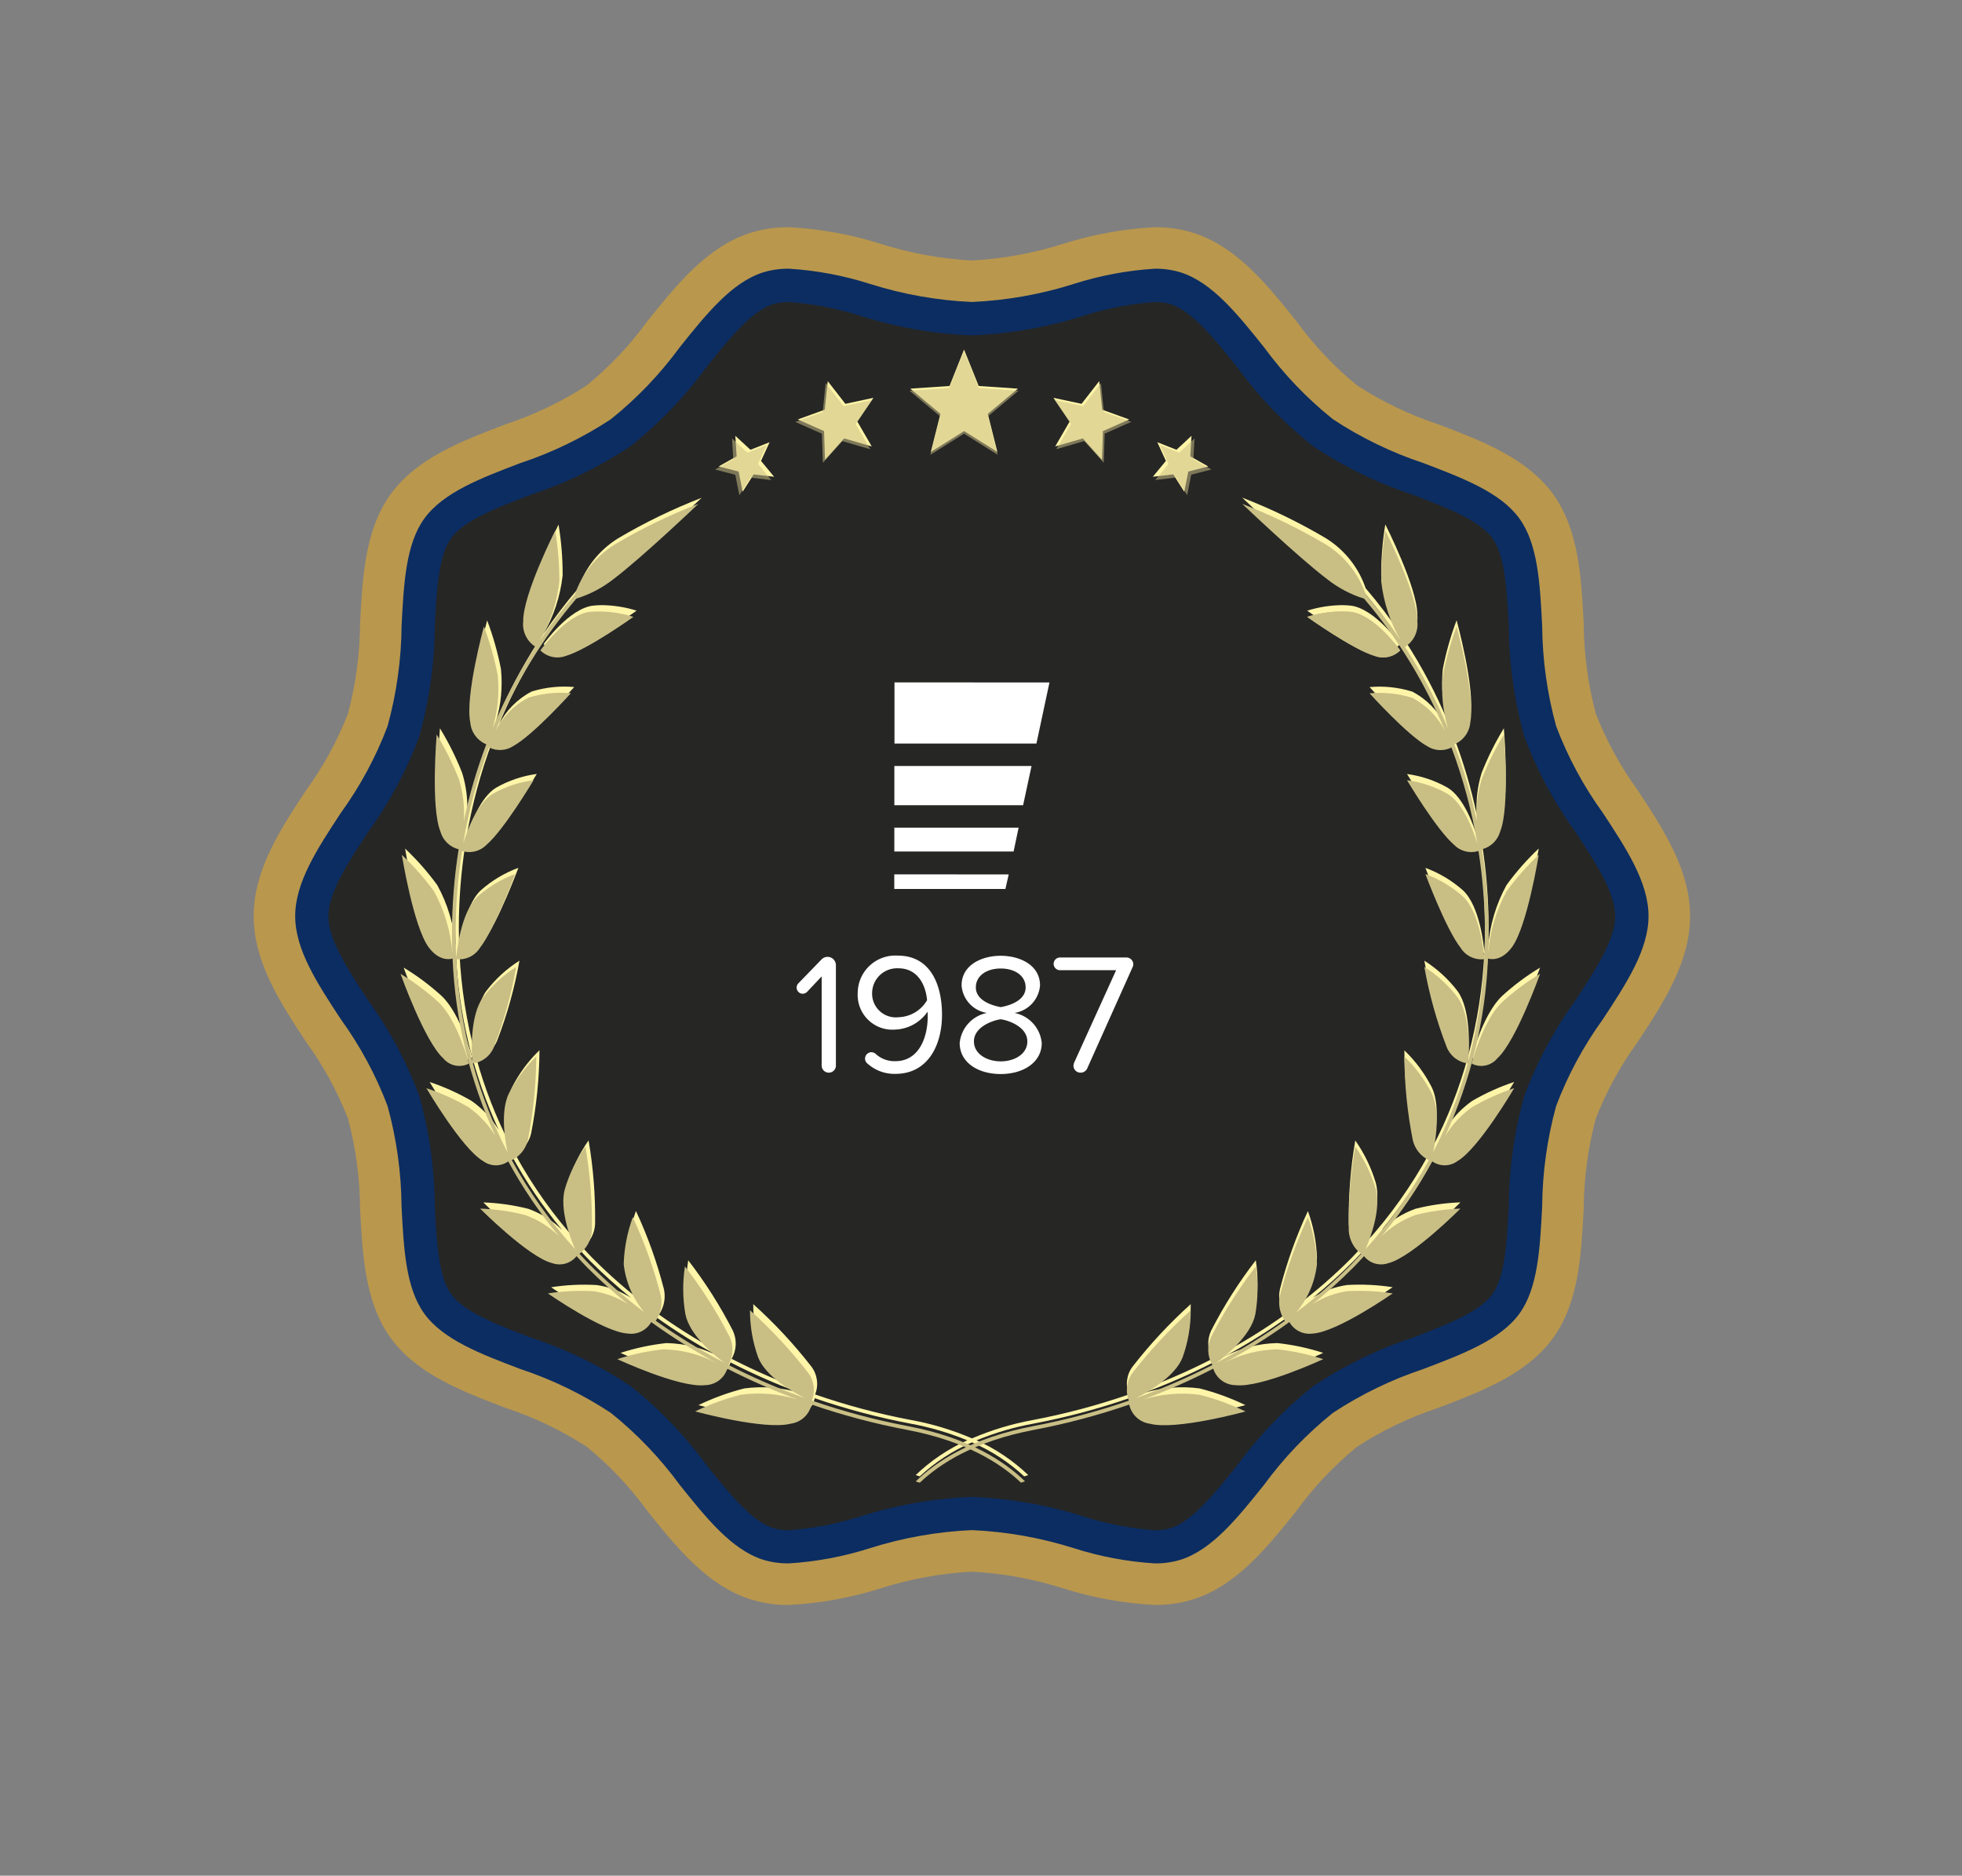 <svg xmlns="http://www.w3.org/2000/svg" xmlns:xlink="http://www.w3.org/1999/xlink" width="160" height="153" viewBox="0 0 160 153">
  <rect x="0" y="0" width="160" height="153" fill="#808080" stroke="none"/>
  <defs>
    <clipPath id="clip-path">
      <path id="Path_26642" data-name="Path 26642" d="M74.038,9.454a29.825,29.825,0,0,1-7.421,1.353,29.824,29.824,0,0,1-7.422-1.353,29.9,29.9,0,0,0-7.486-1.361,10.218,10.218,0,0,0-3.195.473c-3.508,1.139-5.974,4.216-8.359,7.191a28.086,28.086,0,0,1-4.971,5.259,28.955,28.955,0,0,1-6.615,3.16c-3.541,1.348-7.2,2.742-9.339,5.678-2.112,2.9-2.312,6.8-2.506,10.564a29.389,29.389,0,0,1-.981,7.336A27.6,27.6,0,0,1,12.335,54C10.226,57.2,8.047,60.519,8.047,64.284s2.179,7.081,4.288,10.289a27.541,27.541,0,0,1,3.408,6.242,29.381,29.381,0,0,1,.981,7.335c.194,3.767.395,7.662,2.506,10.564,2.137,2.936,5.8,4.331,9.34,5.679a28.885,28.885,0,0,1,6.614,3.16,28.048,28.048,0,0,1,4.971,5.258c2.385,2.976,4.851,6.052,8.359,7.19a10.159,10.159,0,0,0,3.195.475,29.941,29.941,0,0,0,7.486-1.361,29.781,29.781,0,0,1,7.422-1.354,29.774,29.774,0,0,1,7.421,1.354,29.94,29.94,0,0,0,7.487,1.361A10.168,10.168,0,0,0,84.72,120c3.507-1.138,5.973-4.215,8.358-7.19a28.051,28.051,0,0,1,4.972-5.258,28.825,28.825,0,0,1,6.614-3.16c3.541-1.348,7.2-2.743,9.339-5.679,2.111-2.9,2.312-6.8,2.507-10.564a29.283,29.283,0,0,1,.981-7.335,27.464,27.464,0,0,1,3.408-6.242c2.108-3.208,4.287-6.523,4.287-10.289S123.007,57.2,120.9,53.995a27.479,27.479,0,0,1-3.408-6.241,29.3,29.3,0,0,1-.981-7.335c-.195-3.767-.4-7.664-2.507-10.565-2.137-2.936-5.8-4.33-9.339-5.678a28.927,28.927,0,0,1-6.614-3.16,28.12,28.12,0,0,1-4.972-5.259C90.693,12.782,88.227,9.7,84.72,8.566a10.227,10.227,0,0,0-3.195-.473,29.9,29.9,0,0,0-7.487,1.361" fill="none"/>
    </clipPath>
    <clipPath id="clip-path-2">
      <path id="Path_26562" data-name="Path 26562" d="M74.918,12.723a32.272,32.272,0,0,1-8.3,1.47,32.264,32.264,0,0,1-8.3-1.47,27.193,27.193,0,0,0-6.607-1.244,6.869,6.869,0,0,0-2.15.308c-2.544.826-4.592,3.382-6.762,6.089a30.972,30.972,0,0,1-5.621,5.878,31.329,31.329,0,0,1-7.4,3.586c-3.22,1.227-6.262,2.384-7.806,4.506-1.52,2.089-1.687,5.323-1.862,8.747A31.843,31.843,0,0,1,18.964,48.8a30.41,30.41,0,0,1-3.8,7.056c-1.919,2.918-3.731,5.676-3.731,8.428s1.812,5.51,3.731,8.429a30.39,30.39,0,0,1,3.8,7.056,31.825,31.825,0,0,1,1.142,8.207c.175,3.423.343,6.657,1.862,8.746,1.544,2.121,4.587,3.28,7.807,4.5a31.421,31.421,0,0,1,7.4,3.587,30.955,30.955,0,0,1,5.622,5.879c2.169,2.706,4.217,5.262,6.761,6.088a6.9,6.9,0,0,0,2.15.308,27.2,27.2,0,0,0,6.607-1.245,32.3,32.3,0,0,1,8.3-1.469,32.313,32.313,0,0,1,8.3,1.469,27.189,27.189,0,0,0,6.607,1.245,6.9,6.9,0,0,0,2.149-.308c2.544-.826,4.593-3.382,6.763-6.088a30.914,30.914,0,0,1,5.62-5.879,31.391,31.391,0,0,1,7.4-3.587c3.22-1.225,6.262-2.384,7.806-4.5,1.519-2.089,1.686-5.323,1.862-8.747a31.867,31.867,0,0,1,1.142-8.206,30.427,30.427,0,0,1,3.8-7.056c1.919-2.919,3.732-5.676,3.732-8.429s-1.813-5.51-3.732-8.429a30.441,30.441,0,0,1-3.8-7.055,31.886,31.886,0,0,1-1.142-8.207c-.176-3.424-.343-6.658-1.862-8.747-1.544-2.122-4.585-3.279-7.805-4.506a31.3,31.3,0,0,1-7.4-3.586,30.98,30.98,0,0,1-5.621-5.879c-2.169-2.706-4.218-5.262-6.762-6.088a6.867,6.867,0,0,0-2.149-.308,27.184,27.184,0,0,0-6.607,1.244" fill="none"/>
    </clipPath>
    <linearGradient id="linear-gradient" x1="0.064" y1="1.013" x2="0.07" y2="1.013" gradientUnits="objectBoundingBox">
      <stop offset="0" stop-color="#05224c"/>
      <stop offset="1" stop-color="#0b2d62"/>
    </linearGradient>
    <clipPath id="clip-path-3">
      <path id="Path_26565" data-name="Path 26565" d="M93.958,39.371s3.721,2.661,5.5,3.182a1.97,1.97,0,0,0,2.089-.449s-2.087-2.94-4.066-3.147a7,7,0,0,0-.7-.035,9.759,9.759,0,0,0-2.816.449" fill="none"/>
    </clipPath>
    <radialGradient id="radial-gradient" cx="-13.554" cy="-1.957" r="11.718" gradientTransform="matrix(1.444, 0, 0, -1, 7.288, 25.348)" gradientUnits="objectBoundingBox">
      <stop offset="0" stop-color="#fff5a8"/>
      <stop offset="0.723" stop-color="#fff5a8"/>
      <stop offset="1" stop-color="#fff5a8"/>
    </radialGradient>
    <clipPath id="clip-path-4">
      <path id="Path_26566" data-name="Path 26566" d="M109.861,70.795c-1.576,1.48-2.487,5.016-2.487,5.016a1.7,1.7,0,0,0,2.1-.44c1.519-1.376,3.478-6.884,3.478-6.884a19.565,19.565,0,0,0-3.093,2.308" fill="none"/>
    </clipPath>
    <radialGradient id="radial-gradient-2" cx="-5.417" cy="-4.971" r="13.278" gradientTransform="matrix(0.811, 0, 0, -1, -2.197, 20.03)" xlink:href="#radial-gradient"/>
    <clipPath id="clip-path-5">
      <path id="Path_26567" data-name="Path 26567" d="M95.576,36.3A9.3,9.3,0,0,0,98.6,37.885a40.542,40.542,0,0,1,6.6,10.8,6.172,6.172,0,0,0-2.684-2.716,9.039,9.039,0,0,0-3.469-.364s3.077,3.416,4.706,4.316a1.988,1.988,0,0,0,1.973.106,42.526,42.526,0,0,1,2.108,7.839c-.323-1.06-1.133-3.277-2.416-4.052a9.172,9.172,0,0,0-3.316-1.12s2.392,4.024,3.83,5.265a1.966,1.966,0,0,0,2,.512,44,44,0,0,1,.527,6.746c0,.677-.017,1.347-.048,2.014-.039-.466-.356-3.761-1.751-5.051a9.647,9.647,0,0,0-3.059-1.829s1.664,4.475,2.868,6.01a2,2,0,0,0,1.937.932,39.441,39.441,0,0,1-1.3,8.331c.054-.75.194-3.753-.891-5.231a10.455,10.455,0,0,0-2.7-2.47,35.109,35.109,0,0,0,1.82,6.532,2.144,2.144,0,0,0,1.724,1.342,36.847,36.847,0,0,1-2.824,7.241c.236-1.138.566-3.38-.111-4.782a11.3,11.3,0,0,0-2.238-3.02,36.3,36.3,0,0,0,.687,6.812,2.439,2.439,0,0,0,1.31,1.642,37.493,37.493,0,0,1-5.157,7.254c.42-.978,1.276-3.282.829-4.9a11.953,11.953,0,0,0-1.673-3.456,36.977,36.977,0,0,0-.531,6.83,2.554,2.554,0,0,0,1.013,1.915c-.265.285-.527.574-.8.853a41.632,41.632,0,0,1-4.473,3.9,7.372,7.372,0,0,0,1.668-3.912,12.336,12.336,0,0,0-.74-3.828,36.614,36.614,0,0,0-2.288,6.4,2.68,2.68,0,0,0,.408,2.05,47.427,47.427,0,0,1-5.594,3.431c.77-.566,2.836-2.221,3.187-3.967a11.965,11.965,0,0,0,.037-3.9,36.923,36.923,0,0,0-3.634,5.725,2.462,2.462,0,0,0,.094,2.313,52.131,52.131,0,0,1-6.232,2.7c1.029-.518,3.195-1.763,3.8-3.316a11.244,11.244,0,0,0,.667-3.846,39.447,39.447,0,0,0-4.737,5.089,2.334,2.334,0,0,0-.307,2.28,55.5,55.5,0,0,1-7.818,2.083,23.079,23.079,0,0,0-4.977,1.5,23.034,23.034,0,0,0-4.976-1.5,55.491,55.491,0,0,1-7.817-2.083,2.338,2.338,0,0,0-.308-2.28,39.447,39.447,0,0,0-4.737-5.089,11.244,11.244,0,0,0,.667,3.846c.6,1.553,2.771,2.8,3.8,3.316a52.2,52.2,0,0,1-6.232-2.7,2.462,2.462,0,0,0,.094-2.313,36.94,36.94,0,0,0-3.633-5.725,11.982,11.982,0,0,0,.036,3.9c.351,1.746,2.417,3.4,3.187,3.967A47.427,47.427,0,0,1,41.1,96.788a2.679,2.679,0,0,0,.409-2.05,36.784,36.784,0,0,0-2.288-6.4,12.32,12.32,0,0,0-.741,3.828,7.373,7.373,0,0,0,1.669,3.912,41.439,41.439,0,0,1-4.473-3.9c-.277-.279-.538-.568-.8-.853a2.554,2.554,0,0,0,1.013-1.915,36.978,36.978,0,0,0-.531-6.83,11.953,11.953,0,0,0-1.673,3.456c-.447,1.623.41,3.927.829,4.9a37.579,37.579,0,0,1-5.157-7.254,2.439,2.439,0,0,0,1.31-1.642,36.386,36.386,0,0,0,.687-6.812,11.286,11.286,0,0,0-2.237,3.02c-.679,1.4-.348,3.644-.112,4.782a36.909,36.909,0,0,1-2.824-7.241A2.141,2.141,0,0,0,27.9,74.451a35.054,35.054,0,0,0,1.821-6.532,10.455,10.455,0,0,0-2.7,2.47c-1.084,1.478-.945,4.481-.891,5.231a39.377,39.377,0,0,1-1.3-8.331,2.005,2.005,0,0,0,1.938-.932c1.2-1.535,2.867-6.01,2.867-6.01a9.647,9.647,0,0,0-3.059,1.829c-1.4,1.29-1.712,4.585-1.751,5.051-.031-.667-.048-1.337-.048-2.014a44,44,0,0,1,.527-6.746,1.965,1.965,0,0,0,2-.512c1.439-1.241,3.83-5.265,3.83-5.265a9.172,9.172,0,0,0-3.316,1.12c-1.283.775-2.092,2.992-2.416,4.052a42.605,42.605,0,0,1,2.108-7.839,1.988,1.988,0,0,0,1.973-.106c1.629-.9,4.706-4.316,4.706-4.316a9.039,9.039,0,0,0-3.469.364,6.177,6.177,0,0,0-2.684,2.716,40.546,40.546,0,0,1,6.6-10.8A9.3,9.3,0,0,0,37.657,36.3c2.359-1.781,6.92-6.135,6.92-6.135a45.835,45.835,0,0,0-6.827,3.315,7.737,7.737,0,0,0-3.24,4.078,40.293,40.293,0,0,0-2.866,3.768,12.213,12.213,0,0,0,1.6-4.84,25.011,25.011,0,0,0-.335-4.138s-2.642,5.2-2.612,7.4A2.17,2.17,0,0,0,31.3,41.822a41.327,41.327,0,0,0-3.511,6.649,11.048,11.048,0,0,0,.424-4.335,24.49,24.49,0,0,0-1.126-3.974s-1.55,5.665-1.114,7.809a2.125,2.125,0,0,0,1.307,1.8A42.794,42.794,0,0,0,25.451,56a9.369,9.369,0,0,0-.4-3.388,23.28,23.28,0,0,0-1.814-3.646s-.5,5.892.3,7.9a2.063,2.063,0,0,0,1.491,1.461,44.286,44.286,0,0,0-.546,6.885c0,.533.016,1.06.036,1.587a12.411,12.411,0,0,0-1.5-5.044,21.365,21.365,0,0,0-2.624-2.977s.937,5.833,2.182,7.532c.876,1.195,1.793.981,1.958.931a38.523,38.523,0,0,0,3.492,14.482,7.907,7.907,0,0,0-2.2-2.357,18.276,18.276,0,0,0-3.429-1.548s2.9,4.956,4.633,5.953a1.744,1.744,0,0,0,2.042.019,37.7,37.7,0,0,0,4.134,6.1,7.63,7.63,0,0,0-2.761-1.727,17.459,17.459,0,0,0-3.67-.523s3.963,3.98,5.882,4.45a1.773,1.773,0,0,0,1.983-.571c.276.3.547.6.833.885a40.979,40.979,0,0,0,3.34,3.014,7.075,7.075,0,0,0-2.791-1.038,17.617,17.617,0,0,0-3.718.179s4.541,3.179,6.534,3.275a1.873,1.873,0,0,0,1.89-.937,47.213,47.213,0,0,0,5.336,3.335A9.793,9.793,0,0,0,41.7,99.114a18.657,18.657,0,0,0-3.734.8s5.088,2.37,7.147,2.123a1.927,1.927,0,0,0,1.82-1.347,51.835,51.835,0,0,0,5.722,2.509,10.765,10.765,0,0,0-4.6-.387,19.874,19.874,0,0,0-3.737,1.362s5.672,1.56,7.8,1a2,2,0,0,0,1.683-1.563,55.815,55.815,0,0,0,7.792,2.07,23.039,23.039,0,0,1,4.649,1.364,14.925,14.925,0,0,0-4.208,2.836l.33.107a14.964,14.964,0,0,1,4.259-2.775,14.942,14.942,0,0,1,4.26,2.775c.109-.035.219-.07.33-.107A14.932,14.932,0,0,0,67,107.045a23.028,23.028,0,0,1,4.648-1.364,55.779,55.779,0,0,0,7.792-2.07,2,2,0,0,0,1.683,1.563c2.129.562,7.8-1,7.8-1a19.907,19.907,0,0,0-3.737-1.362,10.769,10.769,0,0,0-4.606.387,51.835,51.835,0,0,0,5.722-2.509,1.929,1.929,0,0,0,1.821,1.347c2.059.247,7.146-2.123,7.146-2.123a18.636,18.636,0,0,0-3.734-.8,9.793,9.793,0,0,0-4.364,1.115,47.213,47.213,0,0,0,5.336-3.335,1.873,1.873,0,0,0,1.89.937c1.994-.1,6.534-3.275,6.534-3.275a17.61,17.61,0,0,0-3.718-.179,7.071,7.071,0,0,0-2.79,1.038A41.132,41.132,0,0,0,97.763,92.4c.287-.29.557-.588.833-.885a1.773,1.773,0,0,0,1.983.571c1.919-.47,5.882-4.45,5.882-4.45a17.446,17.446,0,0,0-3.669.523,7.622,7.622,0,0,0-2.761,1.727,37.557,37.557,0,0,0,4.132-6.1,1.746,1.746,0,0,0,2.043-.019c1.735-1,4.634-5.953,4.634-5.953a18.246,18.246,0,0,0-3.429,1.548,7.9,7.9,0,0,0-2.2,2.357,38.561,38.561,0,0,0,3.492-14.482c.164.05,1.081.264,1.957-.931,1.245-1.7,2.182-7.532,2.182-7.532a21.439,21.439,0,0,0-2.624,2.977,12.427,12.427,0,0,0-1.5,5.044c.02-.527.036-1.054.036-1.587a44.408,44.408,0,0,0-.545-6.885,2.064,2.064,0,0,0,1.49-1.461c.8-2.006.3-7.9.3-7.9a23.225,23.225,0,0,0-1.813,3.646,9.369,9.369,0,0,0-.4,3.388,42.793,42.793,0,0,0-1.833-6.235,2.129,2.129,0,0,0,1.308-1.8c.434-2.144-1.115-7.809-1.115-7.809a24.429,24.429,0,0,0-1.125,3.974,11.029,11.029,0,0,0,.423,4.335,41.322,41.322,0,0,0-3.51-6.649,2.17,2.17,0,0,0,1.008-2.078c.03-2.2-2.611-7.4-2.611-7.4a24.95,24.95,0,0,0-.336,4.138,12.229,12.229,0,0,0,1.6,4.84,40.455,40.455,0,0,0-2.865-3.768,7.742,7.742,0,0,0-3.24-4.078,45.876,45.876,0,0,0-6.828-3.315s4.561,4.354,6.92,6.135" fill="none"/>
    </clipPath>
    <radialGradient id="radial-gradient-3" cx="0.047" cy="0.523" r="0.895" gradientTransform="matrix(1.091, 0, 0, -1, 0.015, 2.327)" xlink:href="#radial-gradient"/>
    <clipPath id="clip-path-6">
      <path id="Path_26568" data-name="Path 26568" d="M35.754,38.957c-1.979.207-4.066,3.147-4.066,3.147a1.97,1.97,0,0,0,2.089.449c1.777-.521,5.5-3.182,5.5-3.182a9.748,9.748,0,0,0-2.815-.449,7,7,0,0,0-.7.035" fill="none"/>
    </clipPath>
    <radialGradient id="radial-gradient-4" cx="-10.902" cy="5.274" r="11.72" gradientTransform="matrix(1.444, 0, 0, -1, 2.503, 25.351)" xlink:href="#radial-gradient"/>
    <clipPath id="clip-path-7">
      <path id="Path_26569" data-name="Path 26569" d="M23.757,75.371a1.7,1.7,0,0,0,2.1.44s-.911-3.536-2.487-5.016a19.633,19.633,0,0,0-3.092-2.308S22.238,74,23.757,75.371" fill="none"/>
    </clipPath>
    <radialGradient id="radial-gradient-5" cx="-3.056" cy="6.488" r="13.28" gradientTransform="matrix(0.811, 0, 0, -1, -0.386, 20.033)" xlink:href="#radial-gradient"/>
    <clipPath id="clip-path-8">
      <path id="Path_26570" data-name="Path 26570" d="M64.793,21.046l-3.2.216,2.458,2.054-.781,3.107,2.712-1.7,2.714,1.7-.782-3.107,2.458-2.054-3.2-.216-1.194-2.972Z" fill="none"/>
    </clipPath>
    <radialGradient id="radial-gradient-6" cx="-8.426" cy="1.909" r="9.259" gradientTransform="matrix(1.03, 0, 0, -1, 0.18, 23.776)" xlink:href="#radial-gradient"/>
    <clipPath id="clip-path-9">
      <path id="Path_26571" data-name="Path 26571" d="M47.432,26.784l-1.464.822,1.626.418.328,1.646.9-1.415,1.667.195-1.068-1.294.7-1.525-1.562.617-1.233-1.139Z" fill="none"/>
    </clipPath>
    <radialGradient id="radial-gradient-7" cx="-14.349" cy="6.099" r="17.766" gradientTransform="matrix(0.995, 0, 0, -1, -0.042, 42.834)" xlink:href="#radial-gradient"/>
    <clipPath id="clip-path-10">
      <path id="Path_26572" data-name="Path 26572" d="M54.619,22.979l-2.2.795,2.142.95.076,2.342L56.2,25.322l2.25.652-1.174-2.028,1.315-1.938L56.3,22.5l-1.438-1.85Z" fill="none"/>
    </clipPath>
    <radialGradient id="radial-gradient-8" cx="-10.789" cy="3.758" r="12.931" gradientTransform="matrix(0.977, 0, 0, -1, -0.152, 32.384)" xlink:href="#radial-gradient"/>
    <clipPath id="clip-path-11">
      <path id="Path_26573" data-name="Path 26573" d="M83.3,26.248l-1.562-.617.7,1.525L81.37,28.45l1.667-.195.9,1.415.328-1.646,1.625-.418-1.463-.822.1-1.675Z" fill="none"/>
    </clipPath>
    <radialGradient id="radial-gradient-9" cx="-15.925" cy="-0.133" r="17.769" gradientTransform="matrix(0.995, 0, 0, -1, -0.076, 42.841)" xlink:href="#radial-gradient"/>
    <clipPath id="clip-path-12">
      <path id="Path_26574" data-name="Path 26574" d="M75.561,22.5l-2.29-.49,1.316,1.938-1.175,2.028,2.25-.652,1.565,1.744.076-2.342,2.142-.95-2.2-.795L77,20.648Z" fill="none"/>
    </clipPath>
    <radialGradient id="radial-gradient-10" cx="-11.453" cy="1.086" r="12.931" gradientTransform="matrix(0.977, 0, 0, -1, -0.213, 32.384)" xlink:href="#radial-gradient"/>
    <clipPath id="clip-path-13">
      <rect id="Rectangle_2803" data-name="Rectangle 2803" width="147.36" height="142.56" fill="none"/>
    </clipPath>
    <clipPath id="clip-path-14">
      <rect id="Rectangle_2779" data-name="Rectangle 2779" width="50.927" height="79.825" transform="translate(62.027 30.67)" fill="none"/>
    </clipPath>
    <clipPath id="clip-path-15">
      <path id="Path_26575" data-name="Path 26575" d="M101.546,42.61s-2.088-2.939-4.067-3.146a9.358,9.358,0,0,0-3.52.414s3.72,2.661,5.5,3.182a1.974,1.974,0,0,0,2.09-.45" fill="none"/>
    </clipPath>
    <linearGradient id="linear-gradient-2" x1="-13.178" y1="12.187" x2="-13.038" y2="12.187" gradientUnits="objectBoundingBox">
      <stop offset="0" stop-color="#c9bf85"/>
      <stop offset="0.171" stop-color="#875900"/>
      <stop offset="0.41" stop-color="#a98f46"/>
      <stop offset="0.586" stop-color="#c0b173"/>
      <stop offset="0.675" stop-color="#c9bf85"/>
      <stop offset="1" stop-color="#c9bf85"/>
    </linearGradient>
    <clipPath id="clip-path-16">
      <path id="Path_26576" data-name="Path 26576" d="M107.374,76.317a1.7,1.7,0,0,0,2.1-.438c1.519-1.377,3.478-6.885,3.478-6.885a19.615,19.615,0,0,0-3.093,2.308c-1.576,1.48-2.487,5.015-2.487,5.015" fill="none"/>
    </clipPath>
    <linearGradient id="linear-gradient-3" x1="-10.961" y1="8.632" x2="-10.857" y2="8.632" xlink:href="#linear-gradient-2"/>
    <clipPath id="clip-path-17">
      <path id="Path_26577" data-name="Path 26577" d="M105.213,82.231a38.567,38.567,0,0,0,3.492-14.483c.164.051,1.081.265,1.957-.93,1.245-1.7,2.182-7.532,2.182-7.532a21.326,21.326,0,0,0-2.623,2.977,12.4,12.4,0,0,0-1.5,5.043c.02-.526.036-1.054.036-1.586a44.4,44.4,0,0,0-.545-6.885,2.066,2.066,0,0,0,1.49-1.461c.8-2.006.3-7.9.3-7.9a23.172,23.172,0,0,0-1.813,3.646,9.345,9.345,0,0,0-.4,3.387,42.78,42.78,0,0,0-1.833-6.234,2.127,2.127,0,0,0,1.308-1.8c.435-2.144-1.114-7.809-1.114-7.809a24.437,24.437,0,0,0-1.127,3.974,11.029,11.029,0,0,0,.425,4.335,41.332,41.332,0,0,0-3.512-6.649,2.17,2.17,0,0,0,1.01-2.078c.03-2.2-2.612-7.4-2.612-7.4a24.936,24.936,0,0,0-.336,4.138,12.234,12.234,0,0,0,1.6,4.84,40.192,40.192,0,0,0-2.865-3.768,7.731,7.731,0,0,0-3.241-4.078,45.893,45.893,0,0,0-6.826-3.316s4.561,4.354,6.919,6.136A9.3,9.3,0,0,0,98.6,38.392a40.542,40.542,0,0,1,6.6,10.8,6.167,6.167,0,0,0-2.684-2.716,9.038,9.038,0,0,0-3.469-.364s3.077,3.416,4.706,4.316a1.986,1.986,0,0,0,1.973.106,42.7,42.7,0,0,1,2.109,7.838c-.325-1.059-1.134-3.276-2.417-4.051A9.159,9.159,0,0,0,102.1,53.2s2.392,4.023,3.83,5.264a1.968,1.968,0,0,0,2,.512,44,44,0,0,1,.528,6.746c0,.676-.018,1.347-.049,2.014-.039-.466-.355-3.761-1.75-5.052a9.666,9.666,0,0,0-3.06-1.828s1.664,4.474,2.868,6.009a2,2,0,0,0,1.937.933,39.432,39.432,0,0,1-1.3,8.33c.054-.749.194-3.752-.891-5.23a10.455,10.455,0,0,0-2.7-2.47,35.11,35.11,0,0,0,1.82,6.532,2.138,2.138,0,0,0,1.725,1.341,36.9,36.9,0,0,1-2.825,7.242c.236-1.138.567-3.379-.111-4.782a11.3,11.3,0,0,0-2.238-3.02,36.386,36.386,0,0,0,.687,6.812,2.439,2.439,0,0,0,1.31,1.642,37.529,37.529,0,0,1-5.157,7.253c.42-.977,1.276-3.281.829-4.9a11.953,11.953,0,0,0-1.673-3.456,36.991,36.991,0,0,0-.531,6.831,2.553,2.553,0,0,0,1.014,1.915c-.266.285-.528.574-.8.853a41.428,41.428,0,0,1-4.474,3.9,7.359,7.359,0,0,0,1.669-3.911,12.329,12.329,0,0,0-.741-3.828,36.784,36.784,0,0,0-2.288,6.4,2.678,2.678,0,0,0,.41,2.05,47.381,47.381,0,0,1-5.595,3.43c.77-.564,2.836-2.22,3.187-3.966a11.964,11.964,0,0,0,.037-3.9,36.872,36.872,0,0,0-3.634,5.724,2.465,2.465,0,0,0,.094,2.313,52.028,52.028,0,0,1-6.231,2.7c1.028-.518,3.194-1.763,3.8-3.316a11.244,11.244,0,0,0,.667-3.846,39.447,39.447,0,0,0-4.737,5.089,2.339,2.339,0,0,0-.307,2.28,55.366,55.366,0,0,1-7.818,2.082c-5.005.95-7.929,2.9-9.566,4.508l.331.106c1.628-1.551,4.478-3.394,9.289-4.307a55.811,55.811,0,0,0,7.792-2.069,2,2,0,0,0,1.684,1.563c2.128.561,7.8-1,7.8-1a19.864,19.864,0,0,0-3.737-1.361,10.769,10.769,0,0,0-4.606.387A52.026,52.026,0,0,0,86.3,101.2a1.927,1.927,0,0,0,1.82,1.347c2.059.247,7.148-2.123,7.148-2.123a18.576,18.576,0,0,0-3.735-.8,9.767,9.767,0,0,0-4.364,1.116A47.228,47.228,0,0,0,92.508,97.4a1.875,1.875,0,0,0,1.89.938c1.994-.1,6.535-3.276,6.535-3.276a17.661,17.661,0,0,0-3.718-.178,7.069,7.069,0,0,0-2.791,1.038,41.149,41.149,0,0,0,3.339-3.014c.286-.29.558-.589.833-.885a1.773,1.773,0,0,0,1.983.571c1.919-.47,5.882-4.451,5.882-4.451a17.485,17.485,0,0,0-3.669.524,7.609,7.609,0,0,0-2.761,1.727,37.671,37.671,0,0,0,4.133-6.1,1.746,1.746,0,0,0,2.042-.019c1.734-1,4.634-5.953,4.634-5.953a18.229,18.229,0,0,0-3.43,1.547,7.92,7.92,0,0,0-2.2,2.358" fill="none"/>
    </clipPath>
    <linearGradient id="linear-gradient-4" x1="-0.429" y1="1.386" x2="-0.418" y2="1.386" xlink:href="#linear-gradient-2"/>
    <clipPath id="clip-path-22">
      <rect id="Rectangle_2787" data-name="Rectangle 2787" width="50.926" height="79.825" transform="translate(20.019 30.67)" fill="none"/>
    </clipPath>
    <clipPath id="clip-path-23">
      <path id="Path_26581" data-name="Path 26581" d="M31.427,42.61s2.088-2.939,4.067-3.146a9.358,9.358,0,0,1,3.52.414s-3.72,2.661-5.5,3.182a1.974,1.974,0,0,1-2.09-.45" fill="none"/>
    </clipPath>
    <linearGradient id="linear-gradient-8" x1="-3.568" y1="14.659" x2="-3.452" y2="14.659" xlink:href="#linear-gradient-2"/>
    <clipPath id="clip-path-24">
      <path id="Path_26582" data-name="Path 26582" d="M25.6,76.317a1.7,1.7,0,0,1-2.1-.438c-1.519-1.377-3.478-6.885-3.478-6.885A19.615,19.615,0,0,1,23.112,71.3c1.576,1.48,2.487,5.015,2.487,5.015" fill="none"/>
    </clipPath>
    <linearGradient id="linear-gradient-9" x1="-2.165" y1="7.74" x2="-2.049" y2="7.74" xlink:href="#linear-gradient-2"/>
    <clipPath id="clip-path-25">
      <path id="Path_26583" data-name="Path 26583" d="M27.76,82.231a38.567,38.567,0,0,1-3.492-14.483c-.164.051-1.081.265-1.957-.93-1.245-1.7-2.182-7.532-2.182-7.532a21.326,21.326,0,0,1,2.623,2.977,12.411,12.411,0,0,1,1.5,5.043c-.02-.526-.036-1.054-.036-1.586a44.4,44.4,0,0,1,.545-6.885,2.064,2.064,0,0,1-1.49-1.461c-.8-2.006-.3-7.9-.3-7.9a23.172,23.172,0,0,1,1.813,3.646,9.344,9.344,0,0,1,.4,3.387,42.781,42.781,0,0,1,1.833-6.234,2.127,2.127,0,0,1-1.308-1.8c-.435-2.144,1.114-7.809,1.114-7.809a24.375,24.375,0,0,1,1.126,3.974,11.011,11.011,0,0,1-.424,4.335,41.332,41.332,0,0,1,3.512-6.649,2.17,2.17,0,0,1-1.01-2.078c-.03-2.2,2.612-7.4,2.612-7.4a24.936,24.936,0,0,1,.336,4.138,12.234,12.234,0,0,1-1.6,4.84,40.192,40.192,0,0,1,2.865-3.768,7.731,7.731,0,0,1,3.241-4.078,45.893,45.893,0,0,1,6.826-3.316s-4.561,4.354-6.919,6.136a9.3,9.3,0,0,1-3.024,1.586,40.571,40.571,0,0,0-6.6,10.8,6.174,6.174,0,0,1,2.685-2.716,9.038,9.038,0,0,1,3.469-.364s-3.077,3.416-4.706,4.316a1.986,1.986,0,0,1-1.973.106,42.619,42.619,0,0,0-2.109,7.838c.325-1.059,1.134-3.276,2.417-4.051A9.159,9.159,0,0,1,30.872,53.2s-2.392,4.023-3.83,5.264a1.968,1.968,0,0,1-2,.512,44,44,0,0,0-.528,6.746c0,.676.018,1.347.049,2.014.038-.466.355-3.761,1.75-5.052a9.667,9.667,0,0,1,3.059-1.828s-1.663,4.474-2.867,6.009a2,2,0,0,1-1.937.933,39.368,39.368,0,0,0,1.3,8.33c-.054-.749-.194-3.752.891-5.23a10.455,10.455,0,0,1,2.7-2.47,35.11,35.11,0,0,1-1.82,6.532A2.138,2.138,0,0,1,25.92,76.3a36.9,36.9,0,0,0,2.825,7.242c-.236-1.138-.567-3.379.111-4.782a11.3,11.3,0,0,1,2.238-3.02,36.386,36.386,0,0,1-.687,6.812,2.439,2.439,0,0,1-1.31,1.642,37.524,37.524,0,0,0,5.156,7.253c-.419-.977-1.276-3.281-.828-4.9A11.953,11.953,0,0,1,35.1,83.085a36.991,36.991,0,0,1,.531,6.831,2.556,2.556,0,0,1-1.014,1.915c.266.285.528.574.8.853a41.428,41.428,0,0,0,4.474,3.9,7.359,7.359,0,0,1-1.669-3.911,12.329,12.329,0,0,1,.741-3.828,36.72,36.72,0,0,1,2.287,6.4,2.674,2.674,0,0,1-.409,2.05,47.381,47.381,0,0,0,5.6,3.43c-.77-.564-2.836-2.22-3.187-3.966a11.964,11.964,0,0,1-.037-3.9,36.872,36.872,0,0,1,3.634,5.724,2.465,2.465,0,0,1-.094,2.313,52.029,52.029,0,0,0,6.231,2.7c-1.028-.518-3.194-1.763-3.8-3.316a11.216,11.216,0,0,1-.667-3.846,39.447,39.447,0,0,1,4.737,5.089,2.339,2.339,0,0,1,.307,2.28,55.365,55.365,0,0,0,7.818,2.082c5.005.95,7.929,2.9,9.566,4.508l-.331.106c-1.628-1.551-4.478-3.394-9.289-4.307a55.811,55.811,0,0,1-7.792-2.069,2,2,0,0,1-1.684,1.563c-2.128.561-7.8-1-7.8-1a19.863,19.863,0,0,1,3.737-1.361,10.771,10.771,0,0,1,4.606.387A52.026,52.026,0,0,1,46.67,101.2a1.927,1.927,0,0,1-1.82,1.347c-2.059.247-7.148-2.123-7.148-2.123a18.577,18.577,0,0,1,3.734-.8,9.771,9.771,0,0,1,4.365,1.116A47.228,47.228,0,0,1,40.465,97.4a1.875,1.875,0,0,1-1.89.938c-1.994-.1-6.535-3.276-6.535-3.276a17.661,17.661,0,0,1,3.718-.178,7.069,7.069,0,0,1,2.791,1.038,41.148,41.148,0,0,1-3.339-3.014c-.286-.29-.558-.589-.833-.885a1.773,1.773,0,0,1-1.983.571c-1.919-.47-5.882-4.451-5.882-4.451a17.485,17.485,0,0,1,3.669.524,7.609,7.609,0,0,1,2.761,1.727,37.671,37.671,0,0,1-4.133-6.1,1.746,1.746,0,0,1-2.042-.019c-1.734-1-4.634-5.953-4.634-5.953a18.229,18.229,0,0,1,3.43,1.547,7.92,7.92,0,0,1,2.2,2.358" fill="none"/>
    </clipPath>
    <linearGradient id="linear-gradient-10" x1="-0.06" y1="1.265" x2="-0.048" y2="1.265" xlink:href="#linear-gradient-2"/>
    <clipPath id="clip-path-30">
      <rect id="Rectangle_2802" data-name="Rectangle 2802" width="40.479" height="11.758" transform="translate(45.679 18.194)" fill="none"/>
    </clipPath>
    <clipPath id="clip-path-31">
      <rect id="Rectangle_2793" data-name="Rectangle 2793" width="8.901" height="8.466" transform="translate(61.525 18.194)" fill="none"/>
    </clipPath>
    <clipPath id="clip-path-32">
      <path id="Path_26587" data-name="Path 26587" d="M67.186,21.208l-1.21-3.014-1.211,3.014-3.24.22,2.492,2.082-.792,3.15,2.751-1.727,2.75,1.727-.792-3.15,2.492-2.082Z" fill="none"/>
    </clipPath>
    <linearGradient id="linear-gradient-14" x1="-6.014" y1="11.98" x2="-5.915" y2="11.98" xlink:href="#linear-gradient-2"/>
    <clipPath id="clip-path-33">
      <rect id="Rectangle_2795" data-name="Rectangle 2795" width="4.584" height="4.624" transform="translate(45.679 25.328)" fill="none"/>
    </clipPath>
    <clipPath id="clip-path-34">
      <path id="Path_26588" data-name="Path 26588" d="M49.891,25.858l-1.583.624-1.25-1.154.1,1.7-1.484.833,1.647.425.334,1.668.913-1.435,1.69.2L49.18,27.4Z" fill="none"/>
    </clipPath>
    <linearGradient id="linear-gradient-15" x1="-8.263" y1="21.611" x2="-8.08" y2="21.611" xlink:href="#linear-gradient-2"/>
    <clipPath id="clip-path-35">
      <rect id="Rectangle_2797" data-name="Rectangle 2797" width="6.26" height="6.506" transform="translate(52.215 20.805)" fill="none"/>
    </clipPath>
    <clipPath id="clip-path-36">
      <path id="Path_26589" data-name="Path 26589" d="M56.152,22.681l-1.457-1.876-.245,2.363-2.235.806,2.172.963.076,2.374,1.587-1.767,2.282.661-1.191-2.056,1.334-1.966Z" fill="none"/>
    </clipPath>
    <linearGradient id="linear-gradient-16" x1="-6.722" y1="16.356" x2="-6.592" y2="16.356" xlink:href="#linear-gradient-2"/>
    <clipPath id="clip-path-37">
      <rect id="Rectangle_2799" data-name="Rectangle 2799" width="4.584" height="4.624" transform="translate(81.574 25.328)" fill="none"/>
    </clipPath>
    <clipPath id="clip-path-38">
      <path id="Path_26590" data-name="Path 26590" d="M84.674,27.026l.1-1.7-1.25,1.154-1.583-.624.711,1.545-1.083,1.312,1.69-.2.913,1.435.333-1.668,1.648-.425Z" fill="none"/>
    </clipPath>
    <linearGradient id="linear-gradient-17" x1="-14.819" y1="21.611" x2="-14.637" y2="21.611" xlink:href="#linear-gradient-2"/>
    <clipPath id="clip-path-39">
      <rect id="Rectangle_2801" data-name="Rectangle 2801" width="6.26" height="6.506" transform="translate(73.361 20.805)" fill="none"/>
    </clipPath>
    <clipPath id="clip-path-40">
      <path id="Path_26591" data-name="Path 26591" d="M77.142,20.805l-1.458,1.876-2.323-.5,1.334,1.966L73.5,26.2l2.282-.661,1.587,1.767.077-2.374,2.171-.963-2.234-.806Z" fill="none"/>
    </clipPath>
    <linearGradient id="linear-gradient-18" x1="-9.481" y1="16.355" x2="-9.351" y2="16.355" xlink:href="#linear-gradient-2"/>
    <clipPath id="clip-established">
      <rect width="160" height="153"/>
    </clipPath>
  </defs>
  <g id="established" clip-path="url(#clip-established)">
    <g id="Established-2" data-name="Established" transform="translate(-220.36 -170.56)">
      <g id="Group_10323" data-name="Group 10323" transform="translate(-13)">
        <g id="Group_10308" data-name="Group 10308" transform="translate(246 181)" clip-path="url(#clip-path)">
          <rect id="Rectangle_2809" data-name="Rectangle 2809" width="141.77" height="144.924" transform="translate(-23.434 110.83) rotate(-72.964)" fill="#b9974d"/>
        </g>
        <g id="Group_10309" data-name="Group 10309" transform="translate(246 181)">
          <g id="Group_10206" data-name="Group 10206" clip-path="url(#clip-path-2)">
            <rect id="Rectangle_2763" data-name="Rectangle 2763" width="152.75" height="152.539" transform="translate(-41.268 60.979) rotate(-43.206)" fill="url(#linear-gradient)"/>
          </g>
        </g>
        <path id="Path_26643" data-name="Path 26643" d="M81.525,114.38a25.568,25.568,0,0,1-5.9-1.15,34.373,34.373,0,0,0-9.012-1.565,34.359,34.359,0,0,0-9,1.563,25.61,25.61,0,0,1-5.9,1.152A4.246,4.246,0,0,1,50.4,114.2c-1.775-.576-3.577-2.825-5.485-5.206a33.033,33.033,0,0,0-6.141-6.375A33.388,33.388,0,0,0,30.739,98.7c-2.833-1.079-5.509-2.1-6.58-3.569-1.046-1.438-1.192-4.281-1.348-7.291a33.817,33.817,0,0,0-1.27-8.9,32.427,32.427,0,0,0-4.112-7.706c-1.691-2.573-3.287-5-3.287-6.942s1.6-4.37,3.286-6.941a32.419,32.419,0,0,0,4.113-7.707,33.891,33.891,0,0,0,1.27-8.9c.156-3.013.3-5.856,1.348-7.293,1.07-1.472,3.746-2.491,6.58-3.569a33.43,33.43,0,0,0,8.032-3.928,33.013,33.013,0,0,0,6.139-6.373c1.91-2.383,3.713-4.632,5.486-5.207a4.225,4.225,0,0,1,1.313-.177,25.571,25.571,0,0,1,5.9,1.152,34.339,34.339,0,0,0,9,1.563,34.351,34.351,0,0,0,9-1.562,25.559,25.559,0,0,1,5.9-1.153,4.246,4.246,0,0,1,1.312.176c1.774.576,3.577,2.825,5.485,5.206a33.036,33.036,0,0,0,6.141,6.375,33.372,33.372,0,0,0,8.03,3.926c2.836,1.08,5.512,2.1,6.582,3.57,1.046,1.438,1.193,4.281,1.348,7.291a33.83,33.83,0,0,0,1.27,8.905,32.412,32.412,0,0,0,4.111,7.7c1.691,2.573,3.288,5,3.288,6.944s-1.6,4.369-3.285,6.939a32.451,32.451,0,0,0-4.114,7.708,33.83,33.83,0,0,0-1.27,8.9c-.155,3.01-.3,5.853-1.348,7.291C108,96.6,105.328,97.617,102.5,98.7a33.352,33.352,0,0,0-8.032,3.927A32.975,32.975,0,0,0,88.323,109c-1.91,2.382-3.712,4.63-5.485,5.206a4.258,4.258,0,0,1-1.313.176" transform="translate(246 181)" fill="#262625"/>
        <g id="Group_10310" data-name="Group 10310" transform="translate(246 181)">
          <g id="Group_10212" data-name="Group 10212" clip-path="url(#clip-path-3)">
            <rect id="Rectangle_2766" data-name="Rectangle 2766" width="5.78" height="8.347" transform="translate(92.995 42.713) rotate(-75.741)" fill="url(#radial-gradient)"/>
          </g>
        </g>
        <g id="Group_10311" data-name="Group 10311" transform="translate(246 181)">
          <g id="Group_10214" data-name="Group 10214" clip-path="url(#clip-path-4)">
            <rect id="Rectangle_2767" data-name="Rectangle 2767" width="9.082" height="7.367" transform="matrix(0.246, -0.969, 0.969, 0.246, 105.476, 75.958)" fill="url(#radial-gradient-2)"/>
          </g>
        </g>
        <g id="Group_10312" data-name="Group 10312" transform="translate(246 181)">
          <g id="Group_10216" data-name="Group 10216" clip-path="url(#clip-path-5)">
            <rect id="Rectangle_2768" data-name="Rectangle 2768" width="100.136" height="109.267" transform="matrix(0.246, -0.969, 0.969, 0.246, 1.334, 105.146)" fill="url(#radial-gradient-3)"/>
          </g>
        </g>
        <g id="Group_10313" data-name="Group 10313" transform="translate(246 181)">
          <g id="Group_10218" data-name="Group 10218" clip-path="url(#clip-path-6)">
            <rect id="Rectangle_2769" data-name="Rectangle 2769" width="5.78" height="8.346" transform="translate(30.725 42.713) rotate(-75.741)" fill="url(#radial-gradient-4)"/>
          </g>
        </g>
        <g id="Group_10314" data-name="Group 10314" transform="translate(246 181)">
          <g id="Group_10220" data-name="Group 10220" clip-path="url(#clip-path-7)">
            <rect id="Rectangle_2770" data-name="Rectangle 2770" width="9.082" height="7.366" transform="translate(18.382 75.958) rotate(-75.742)" fill="url(#radial-gradient-5)"/>
          </g>
        </g>
        <g id="Group_10315" data-name="Group 10315" transform="translate(246 181)">
          <g id="Group_10222" data-name="Group 10222" clip-path="url(#clip-path-8)">
            <rect id="Rectangle_2771" data-name="Rectangle 2771" width="10.254" height="10.565" transform="translate(59.604 25.917) rotate(-75.742)" fill="url(#radial-gradient-6)"/>
          </g>
        </g>
        <g id="Group_10316" data-name="Group 10316" transform="translate(246 181)">
          <g id="Group_10224" data-name="Group 10224" clip-path="url(#clip-path-9)">
            <rect id="Rectangle_2772" data-name="Rectangle 2772" width="5.534" height="5.506" transform="translate(44.879 29.393) rotate(-75.741)" fill="url(#radial-gradient-7)"/>
          </g>
        </g>
        <g id="Group_10317" data-name="Group 10317" transform="translate(246 181)">
          <g id="Group_10226" data-name="Group 10226" clip-path="url(#clip-path-10)">
            <rect id="Rectangle_2773" data-name="Rectangle 2773" width="7.741" height="7.565" transform="translate(50.883 26.677) rotate(-75.742)" fill="url(#radial-gradient-8)"/>
          </g>
        </g>
        <g id="Group_10318" data-name="Group 10318" transform="translate(246 181)">
          <g id="Group_10228" data-name="Group 10228" clip-path="url(#clip-path-11)">
            <rect id="Rectangle_2774" data-name="Rectangle 2774" width="5.534" height="5.505" transform="translate(80.281 29.393) rotate(-75.742)" fill="url(#radial-gradient-9)"/>
          </g>
        </g>
        <g id="Group_10319" data-name="Group 10319" transform="translate(246 181)">
          <g id="Group_10230" data-name="Group 10230" clip-path="url(#clip-path-12)">
            <rect id="Rectangle_2775" data-name="Rectangle 2775" width="7.741" height="7.565" transform="translate(71.739 26.677) rotate(-75.742)" fill="url(#radial-gradient-10)"/>
          </g>
        </g>
        <g id="Group_10320" data-name="Group 10320" transform="translate(246 181)">
          <g id="Group_10296" data-name="Group 10296" clip-path="url(#clip-path-13)">
            <g id="Group_10240" data-name="Group 10240" style="mix-blend-mode: multiply;isolation: isolate">
              <g id="Group_10239" data-name="Group 10239">
                <g id="Group_10238" data-name="Group 10238" clip-path="url(#clip-path-14)">
                  <g id="Group_10233" data-name="Group 10233">
                    <g id="Group_10232" data-name="Group 10232" clip-path="url(#clip-path-15)">
                      <rect id="Rectangle_2776" data-name="Rectangle 2776" width="7.147" height="8.658" transform="matrix(0.449, -0.893, 0.893, 0.449, 92.28, 42.62)" fill="url(#linear-gradient-2)"/>
                    </g>
                  </g>
                  <g id="Group_10235" data-name="Group 10235">
                    <g id="Group_10234" data-name="Group 10234" clip-path="url(#clip-path-16)">
                      <rect id="Rectangle_2777" data-name="Rectangle 2777" width="9.612" height="8.557" transform="matrix(0.449, -0.893, 0.893, 0.449, 104.183, 75.343)" fill="url(#linear-gradient-3)"/>
                    </g>
                  </g>
                  <g id="Group_10237" data-name="Group 10237">
                    <g id="Group_10236" data-name="Group 10236" clip-path="url(#clip-path-17)">
                      <rect id="Rectangle_2778" data-name="Rectangle 2778" width="94.143" height="81.254" transform="translate(29.996 94.394) rotate(-63.313)" fill="url(#linear-gradient-4)"/>
                    </g>
                  </g>
                </g>
              </g>
            </g>
            <g id="Group_10249" data-name="Group 10249" style="mix-blend-mode: multiply;isolation: isolate">
              <g id="Group_10248" data-name="Group 10248">
                <g id="Group_10247" data-name="Group 10247" clip-path="url(#clip-path-14)">
                  <g id="Group_10242" data-name="Group 10242">
                    <g id="Group_10241" data-name="Group 10241" clip-path="url(#clip-path-15)">
                      <rect id="Rectangle_2780" data-name="Rectangle 2780" width="7.147" height="8.658" transform="matrix(0.449, -0.893, 0.893, 0.449, 92.28, 42.62)" fill="url(#linear-gradient-2)"/>
                    </g>
                  </g>
                  <g id="Group_10244" data-name="Group 10244">
                    <g id="Group_10243" data-name="Group 10243" clip-path="url(#clip-path-16)">
                      <rect id="Rectangle_2781" data-name="Rectangle 2781" width="9.612" height="8.557" transform="matrix(0.449, -0.893, 0.893, 0.449, 104.183, 75.343)" fill="url(#linear-gradient-3)"/>
                    </g>
                  </g>
                  <g id="Group_10246" data-name="Group 10246">
                    <g id="Group_10245" data-name="Group 10245" clip-path="url(#clip-path-17)">
                      <rect id="Rectangle_2782" data-name="Rectangle 2782" width="94.143" height="81.254" transform="translate(29.996 94.394) rotate(-63.313)" fill="url(#linear-gradient-4)"/>
                    </g>
                  </g>
                </g>
              </g>
            </g>
            <g id="Group_10258" data-name="Group 10258" style="mix-blend-mode: multiply;isolation: isolate">
              <g id="Group_10257" data-name="Group 10257">
                <g id="Group_10256" data-name="Group 10256" clip-path="url(#clip-path-22)">
                  <g id="Group_10251" data-name="Group 10251">
                    <g id="Group_10250" data-name="Group 10250" clip-path="url(#clip-path-23)">
                      <rect id="Rectangle_2784" data-name="Rectangle 2784" width="8.658" height="7.147" transform="translate(29.748 40.123) rotate(-26.687)" fill="url(#linear-gradient-8)"/>
                    </g>
                  </g>
                  <g id="Group_10253" data-name="Group 10253">
                    <g id="Group_10252" data-name="Group 10252" clip-path="url(#clip-path-24)">
                      <rect id="Rectangle_2785" data-name="Rectangle 2785" width="8.557" height="9.612" transform="translate(16.828 70.598) rotate(-26.687)" fill="url(#linear-gradient-9)"/>
                    </g>
                  </g>
                  <g id="Group_10255" data-name="Group 10255">
                    <g id="Group_10254" data-name="Group 10254" clip-path="url(#clip-path-25)">
                      <rect id="Rectangle_2786" data-name="Rectangle 2786" width="81.254" height="94.143" transform="translate(-11.902 46.77) rotate(-26.687)" fill="url(#linear-gradient-10)"/>
                    </g>
                  </g>
                </g>
              </g>
            </g>
            <g id="Group_10267" data-name="Group 10267" style="mix-blend-mode: multiply;isolation: isolate">
              <g id="Group_10266" data-name="Group 10266">
                <g id="Group_10265" data-name="Group 10265" clip-path="url(#clip-path-22)">
                  <g id="Group_10260" data-name="Group 10260">
                    <g id="Group_10259" data-name="Group 10259" clip-path="url(#clip-path-23)">
                      <rect id="Rectangle_2788" data-name="Rectangle 2788" width="8.658" height="7.147" transform="translate(29.748 40.123) rotate(-26.687)" fill="url(#linear-gradient-8)"/>
                    </g>
                  </g>
                  <g id="Group_10262" data-name="Group 10262">
                    <g id="Group_10261" data-name="Group 10261" clip-path="url(#clip-path-24)">
                      <rect id="Rectangle_2789" data-name="Rectangle 2789" width="8.557" height="9.612" transform="translate(16.828 70.598) rotate(-26.687)" fill="url(#linear-gradient-9)"/>
                    </g>
                  </g>
                  <g id="Group_10264" data-name="Group 10264">
                    <g id="Group_10263" data-name="Group 10263" clip-path="url(#clip-path-25)">
                      <rect id="Rectangle_2790" data-name="Rectangle 2790" width="81.254" height="94.143" transform="translate(-11.902 46.77) rotate(-26.687)" fill="url(#linear-gradient-10)"/>
                    </g>
                  </g>
                </g>
              </g>
            </g>
            <g id="Group_10295" data-name="Group 10295" opacity="0.54">
              <g id="Group_10294" data-name="Group 10294">
                <g id="Group_10293" data-name="Group 10293" clip-path="url(#clip-path-30)">
                  <g id="Group_10272" data-name="Group 10272" style="mix-blend-mode: multiply;isolation: isolate">
                    <g id="Group_10271" data-name="Group 10271">
                      <g id="Group_10270" data-name="Group 10270" clip-path="url(#clip-path-31)">
                        <g id="Group_10269" data-name="Group 10269">
                          <g id="Group_10268" data-name="Group 10268" clip-path="url(#clip-path-32)">
                            <rect id="Rectangle_2792" data-name="Rectangle 2792" width="10.129" height="10.464" transform="translate(59.807 26.295) rotate(-78.024)" fill="url(#linear-gradient-14)"/>
                          </g>
                        </g>
                      </g>
                    </g>
                  </g>
                  <g id="Group_10277" data-name="Group 10277" style="mix-blend-mode: multiply;isolation: isolate">
                    <g id="Group_10276" data-name="Group 10276">
                      <g id="Group_10275" data-name="Group 10275" clip-path="url(#clip-path-33)">
                        <g id="Group_10274" data-name="Group 10274">
                          <g id="Group_10273" data-name="Group 10273" clip-path="url(#clip-path-34)">
                            <rect id="Rectangle_2794" data-name="Rectangle 2794" width="5.475" height="5.444" transform="translate(44.74 29.753) rotate(-78.024)" fill="url(#linear-gradient-15)"/>
                          </g>
                        </g>
                      </g>
                    </g>
                  </g>
                  <g id="Group_10282" data-name="Group 10282" style="mix-blend-mode: multiply;isolation: isolate">
                    <g id="Group_10281" data-name="Group 10281">
                      <g id="Group_10280" data-name="Group 10280" clip-path="url(#clip-path-35)">
                        <g id="Group_10279" data-name="Group 10279">
                          <g id="Group_10278" data-name="Group 10278" clip-path="url(#clip-path-36)">
                            <rect id="Rectangle_2796" data-name="Rectangle 2796" width="7.663" height="7.474" transform="translate(50.894 27.031) rotate(-78.024)" fill="url(#linear-gradient-16)"/>
                          </g>
                        </g>
                      </g>
                    </g>
                  </g>
                  <g id="Group_10287" data-name="Group 10287" style="mix-blend-mode: multiply;isolation: isolate">
                    <g id="Group_10286" data-name="Group 10286">
                      <g id="Group_10285" data-name="Group 10285" clip-path="url(#clip-path-37)">
                        <g id="Group_10284" data-name="Group 10284">
                          <g id="Group_10283" data-name="Group 10283" clip-path="url(#clip-path-38)">
                            <rect id="Rectangle_2798" data-name="Rectangle 2798" width="5.475" height="5.444" transform="translate(80.635 29.753) rotate(-78.024)" fill="url(#linear-gradient-17)"/>
                          </g>
                        </g>
                      </g>
                    </g>
                  </g>
                  <g id="Group_10292" data-name="Group 10292" style="mix-blend-mode: multiply;isolation: isolate">
                    <g id="Group_10291" data-name="Group 10291">
                      <g id="Group_10290" data-name="Group 10290" clip-path="url(#clip-path-39)">
                        <g id="Group_10289" data-name="Group 10289">
                          <g id="Group_10288" data-name="Group 10288" clip-path="url(#clip-path-40)">
                            <rect id="Rectangle_2800" data-name="Rectangle 2800" width="7.663" height="7.474" transform="translate(72.04 27.031) rotate(-78.024)" fill="url(#linear-gradient-18)"/>
                          </g>
                        </g>
                      </g>
                    </g>
                  </g>
                </g>
              </g>
            </g>
          </g>
        </g>
        <path id="Path_26650" data-name="Path 26650" d="M-11.046.056a.577.577,0,0,0,.574-.574v-8.2a.684.684,0,0,0-.686-.672.676.676,0,0,0-.476.2l-1.9,1.96a.5.5,0,0,0-.14.35.5.5,0,0,0,.5.5.508.508,0,0,0,.35-.154l1.19-1.26v7.28A.58.58,0,0,0-11.046.056Zm3.164-.728A3.273,3.273,0,0,0-5.614.154C-3,.154-1.82-2.142-1.82-4.662c0-2.548-.994-4.83-3.612-4.83A3.069,3.069,0,0,0-8.694-6.44,2.834,2.834,0,0,0-5.628-3.458,3.35,3.35,0,0,0-3-4.914a3.412,3.412,0,0,1,.014.378c0,1.764-.742,3.654-2.632,3.654a2.257,2.257,0,0,1-1.652-.63.574.574,0,0,0-.308-.1.526.526,0,0,0-.518.518A.517.517,0,0,0-7.882-.672Zm4.844-5.18A2.794,2.794,0,0,1-5.362-4.466,1.934,1.934,0,0,1-7.518-6.482,2.036,2.036,0,0,1-5.376-8.456C-3.752-8.456-3.136-7.014-3.038-5.852Zm2.66,3.486c0,1.6,1.5,2.534,3.346,2.534S6.314-.784,6.314-2.366a2.77,2.77,0,0,0-2.226-2.45,2.467,2.467,0,0,0,2.086-2.24c0-1.68-1.666-2.422-3.206-2.422S-.224-8.736-.224-7.056a2.453,2.453,0,0,0,2.072,2.24A2.77,2.77,0,0,0-.378-2.366ZM5-6.9c0,1.134-1.456,1.512-2.03,1.61-.56-.1-2.03-.476-2.03-1.61,0-.966.9-1.54,2.03-1.54S5-7.868,5-6.9Zm.14,4.41c0,1.008-1.022,1.624-2.17,1.624S.784-1.484.784-2.492c0-1.218,1.61-1.736,2.184-1.806C3.542-4.228,5.138-3.71,5.138-2.492ZM9.492.056a.583.583,0,0,0,.532-.35l3.7-8.26a.48.48,0,0,0,.056-.224.559.559,0,0,0-.546-.56H7.8a.526.526,0,0,0-.518.518A.526.526,0,0,0,7.8-8.3h4.578L8.96-.77A.818.818,0,0,0,8.9-.518.571.571,0,0,0,9.492.056Z" transform="translate(312 258)" fill="#fff" stroke="rgba(0,0,0,0)" stroke-width="1"/>
        <g id="Group_10321" data-name="Group 10321" transform="translate(-102.682 -234)">
          <path id="Path_26642-2" data-name="Path 26642" d="M1107.539,7.708,1094.9,7.7v4.99h11.576l1.063-4.982Z" transform="translate(-685.914 452.521)" fill="#fff"/>
          <path id="Path_26643-2" data-name="Path 26643" d="M1104.9,148.87H1094.76v1.943h9.727l.409-1.943Z" transform="translate(-685.786 323.203)" fill="#fff"/>
          <path id="Path_26644" data-name="Path 26644" d="M1104.044,194.245l-9.334-.005,0,1.191h9.063l.269-1.186Z" transform="translate(-685.74 281.641)" fill="#fff"/>
          <path id="Path_26645" data-name="Path 26645" d="M1094.74,88.92h11.191l-.688,3.2h-10.5v-3.2Z" transform="translate(-685.767 378.12)" fill="#fff"/>
        </g>
      </g>
    </g>
  </g>
</svg>
